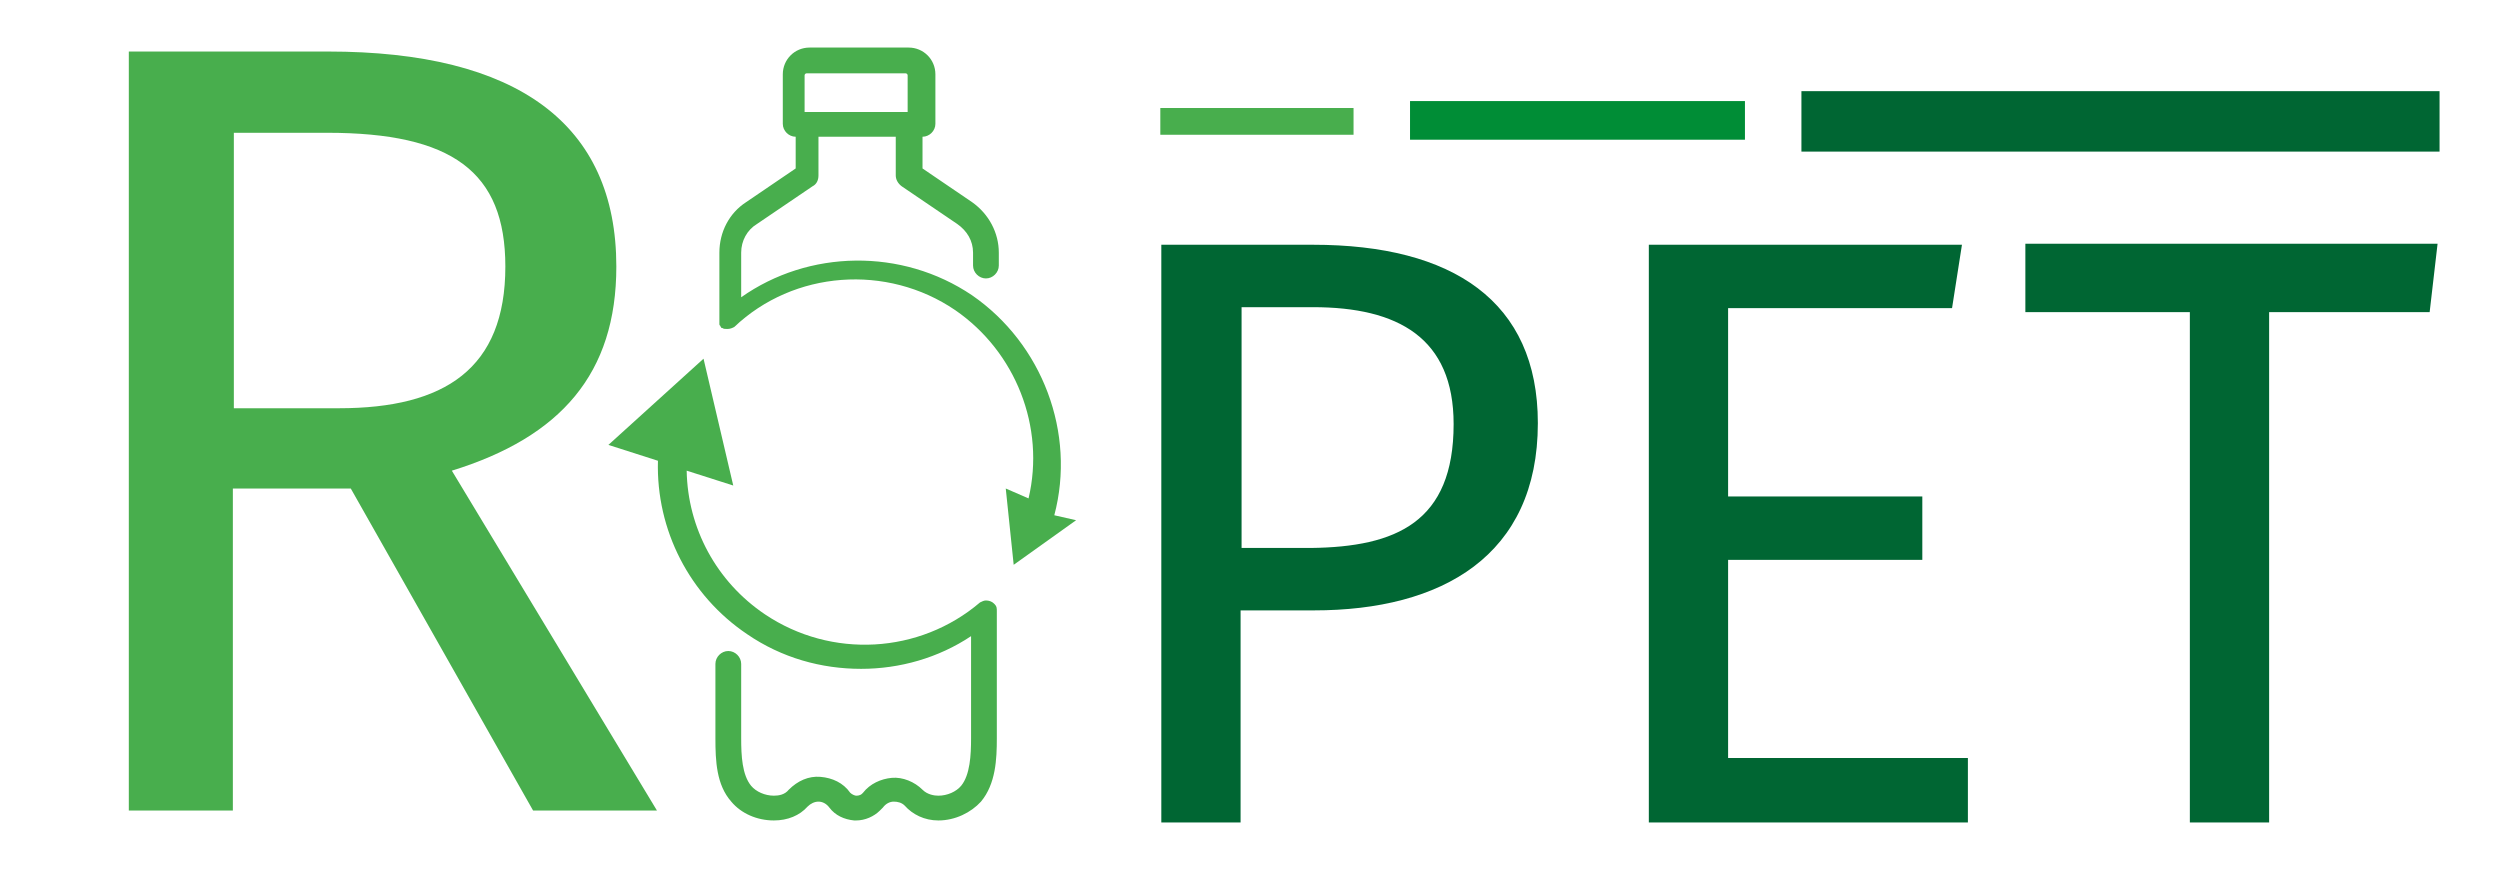 <?xml version="1.0" encoding="utf-8"?>
<!-- Generator: Adobe Illustrator 28.4.0, SVG Export Plug-In . SVG Version: 6.00 Build 0)  -->
<svg version="1.0" id="Livello_1" xmlns="http://www.w3.org/2000/svg" xmlns:xlink="http://www.w3.org/1999/xlink" x="0px" y="0px"
	 viewBox="0 0 252.3 89" style="enable-background:new 0 0 252.3 89;" xml:space="preserve">
<style type="text/css">
	.st0{fill:#48AE4D;}
	.st1{fill:#006633;}
	.st2{fill:#008D36;}
</style>
<g>
	<g>
		<path class="st0" d="M35.4,49.3H23.5v32.5H13V5.2h20.1c19.1,0,29.1,7.3,29.1,21.7c0,10.8-5.6,17.2-16.6,20.6l20.7,34.3H53.8
			L35.4,49.3z M34.2,41.2c10.7,0,16.8-4,16.8-14.3c0-9.6-5.4-13.5-18-13.5h-9.4v27.8H34.2z"/>
	</g>
	<path class="st0" d="M106.4,52c2.2-8.3-1.2-17.3-8.3-22.2C91,25,81.6,25.2,74.8,30v-4.5c0-1.2,0.6-2.3,1.6-2.9l5.6-3.8
		c0.4-0.2,0.6-0.6,0.6-1.1v-3.9h7.8v3.9c0,0.4,0.2,0.8,0.6,1.1l5.6,3.8c1,0.7,1.6,1.7,1.6,2.9v1.3c0,0.7,0.6,1.3,1.3,1.3
		c0.7,0,1.3-0.6,1.3-1.3v-1.3c0-2-1-3.9-2.7-5.1l-5-3.4v-3.2c0.7,0,1.3-0.6,1.3-1.3v-5c0-1.5-1.2-2.7-2.7-2.7h-10
		c-1.5,0-2.7,1.2-2.7,2.7v5c0,0.7,0.6,1.3,1.3,1.3v3.2l-5,3.4c-1.7,1.1-2.7,3-2.7,5.1v7.2c0,0,0,0,0,0c0,0,0,0,0,0c0,0,0,0,0,0
		c0,0,0,0,0,0c0,0,0,0,0,0c0,0,0,0,0,0c0,0,0,0,0,0c0,0,0,0,0,0c0,0,0,0,0,0c0,0,0,0,0,0c0,0.1,0,0.1,0.1,0.2c0,0,0,0,0,0
		c0,0,0,0,0,0c0,0.1,0.1,0.1,0.1,0.2c0,0,0,0,0,0c0,0,0,0,0,0c0,0,0,0,0,0c0,0,0,0,0,0c0,0,0,0,0,0c0,0,0,0,0,0c0,0,0,0,0,0
		c0,0,0,0,0,0c0,0,0,0,0,0c0,0,0,0,0,0c0,0,0,0,0,0c0,0,0,0,0,0c0,0,0,0,0,0c0,0,0,0,0,0c0,0,0,0,0,0c0,0,0,0,0,0c0,0,0,0,0,0
		c0,0,0,0,0,0c0,0,0,0,0,0c0,0,0,0,0,0c0,0,0,0,0,0c0,0,0,0,0,0c0,0,0,0,0,0c0,0,0,0,0,0c0,0,0,0,0,0c0,0,0,0,0.1,0c0,0,0,0,0,0
		c0.1,0.1,0.3,0.1,0.5,0.1c0.3,0,0.5-0.1,0.7-0.2c0,0,0,0,0,0c0,0,0,0,0,0c0,0,0,0,0,0c0,0,0,0,0,0c0,0,0,0,0,0c0,0,0,0,0,0
		c0,0,0,0,0,0c6-5.7,15.4-6.4,22.3-1.7c6.1,4.2,9.1,11.8,7.4,19l-2.3-1l0.8,7.7l6.3-4.5L106.4,52z M81.2,7.6c0-0.1,0.1-0.2,0.2-0.2
		h10c0.1,0,0.2,0.1,0.2,0.2v3.7H81.2V7.6z"/>
	<path class="st0" d="M100.4,61C100.4,61,100.4,61,100.4,61C100.4,61,100.4,60.9,100.4,61C100.4,60.9,100.4,60.9,100.4,61
		C100.4,60.9,100.4,60.9,100.4,61c-0.1-0.1-0.1-0.1-0.1-0.1c0,0,0,0,0,0c0,0,0,0,0,0c0,0,0,0,0,0c0,0,0,0,0,0c0,0,0,0,0,0
		c0,0,0,0,0,0c0,0,0,0,0,0c0,0,0,0,0,0c0,0,0,0,0,0c0,0,0,0,0,0c-0.2-0.2-0.5-0.3-0.8-0.3c-0.2,0-0.4,0.1-0.6,0.2c0,0,0,0,0,0
		c0,0,0,0,0,0c0,0,0,0,0,0c0,0,0,0,0,0c0,0,0,0,0,0c0,0,0,0,0,0c0,0,0,0,0,0c0,0,0,0,0,0c0,0,0,0,0,0c-6.1,5.2-15,5.7-21.7,1.2
		c-4.9-3.3-7.8-8.7-7.9-14.5l4.7,1.5L71,36.2l-9.6,8.7l5,1.6c-0.2,7,3.2,13.6,9,17.5c3.5,2.4,7.5,3.5,11.5,3.5
		c3.9,0,7.8-1.1,11.1-3.3v10.3c0,1.7-0.1,3.7-1,4.8c-0.5,0.6-1.4,1-2.3,1c-0.4,0-1.1-0.1-1.6-0.6c-0.8-0.8-2-1.3-3.1-1.2
		c-1.1,0.1-2.2,0.6-2.9,1.5L87,80.1c-0.2,0.2-0.5,0.2-0.6,0.2c-0.1,0-0.4-0.1-0.6-0.3c-0.7-1-1.8-1.5-3-1.6
		c-1.2-0.1-2.3,0.4-3.2,1.3c-0.4,0.5-1,0.6-1.5,0.6c-0.9,0-1.8-0.4-2.3-1c-0.9-1.1-1-3-1-4.8V67c0-0.7-0.6-1.3-1.3-1.3
		c-0.7,0-1.3,0.6-1.3,1.3v7.5c0,2.3,0.1,4.7,1.6,6.4c1,1.2,2.6,1.9,4.3,1.9c1.4,0,2.6-0.5,3.4-1.4c0.3-0.3,0.7-0.5,1.1-0.5
		c0.4,0,0.8,0.2,1.1,0.6c0.6,0.8,1.5,1.2,2.5,1.3c0.1,0,0.1,0,0.2,0c0.9,0,1.8-0.4,2.4-1l0.2-0.2c0,0,0.1-0.1,0.1-0.1
		c0.3-0.4,0.7-0.6,1.1-0.6c0.4,0,0.8,0.1,1.1,0.4c0.8,0.9,2,1.5,3.4,1.5c0,0,0,0,0,0c1.7,0,3.3-0.8,4.3-1.9c1.5-1.8,1.6-4.3,1.6-6.4
		V61.7C100.6,61.4,100.6,61.2,100.4,61z"/>
	<g>
		<path class="st1" d="M155.2,42.7c0,13.4-9.7,18.9-22.6,18.9h-7.4V83h-8V24.7h15.3C146.6,24.7,155.2,30.4,155.2,42.7z M146.7,42.8
			c0-8.7-5.6-11.8-14.2-11.8h-7.2v24.3h7C140.9,55.2,146.7,52.7,146.7,42.8z"/>
		<path class="st1" d="M197,31.1h-22.6v19H194v6.4h-19.6v20h24.2V83h-32.2V24.7h31.6L197,31.1z"/>
		<path class="st1" d="M245.2,31.5h-16.2V83h-8V31.5h-16.6v-6.9h41.6L245.2,31.5z"/>
	</g>
	<rect x="117.1" y="10.9" class="st0" width="19.5" height="2.7"/>
	<rect x="142.3" y="10.2" class="st2" width="33.8" height="3.9"/>
	<rect x="181.8" y="9.2" class="st1" width="64.4" height="6.1"/>
</g>
</svg>
